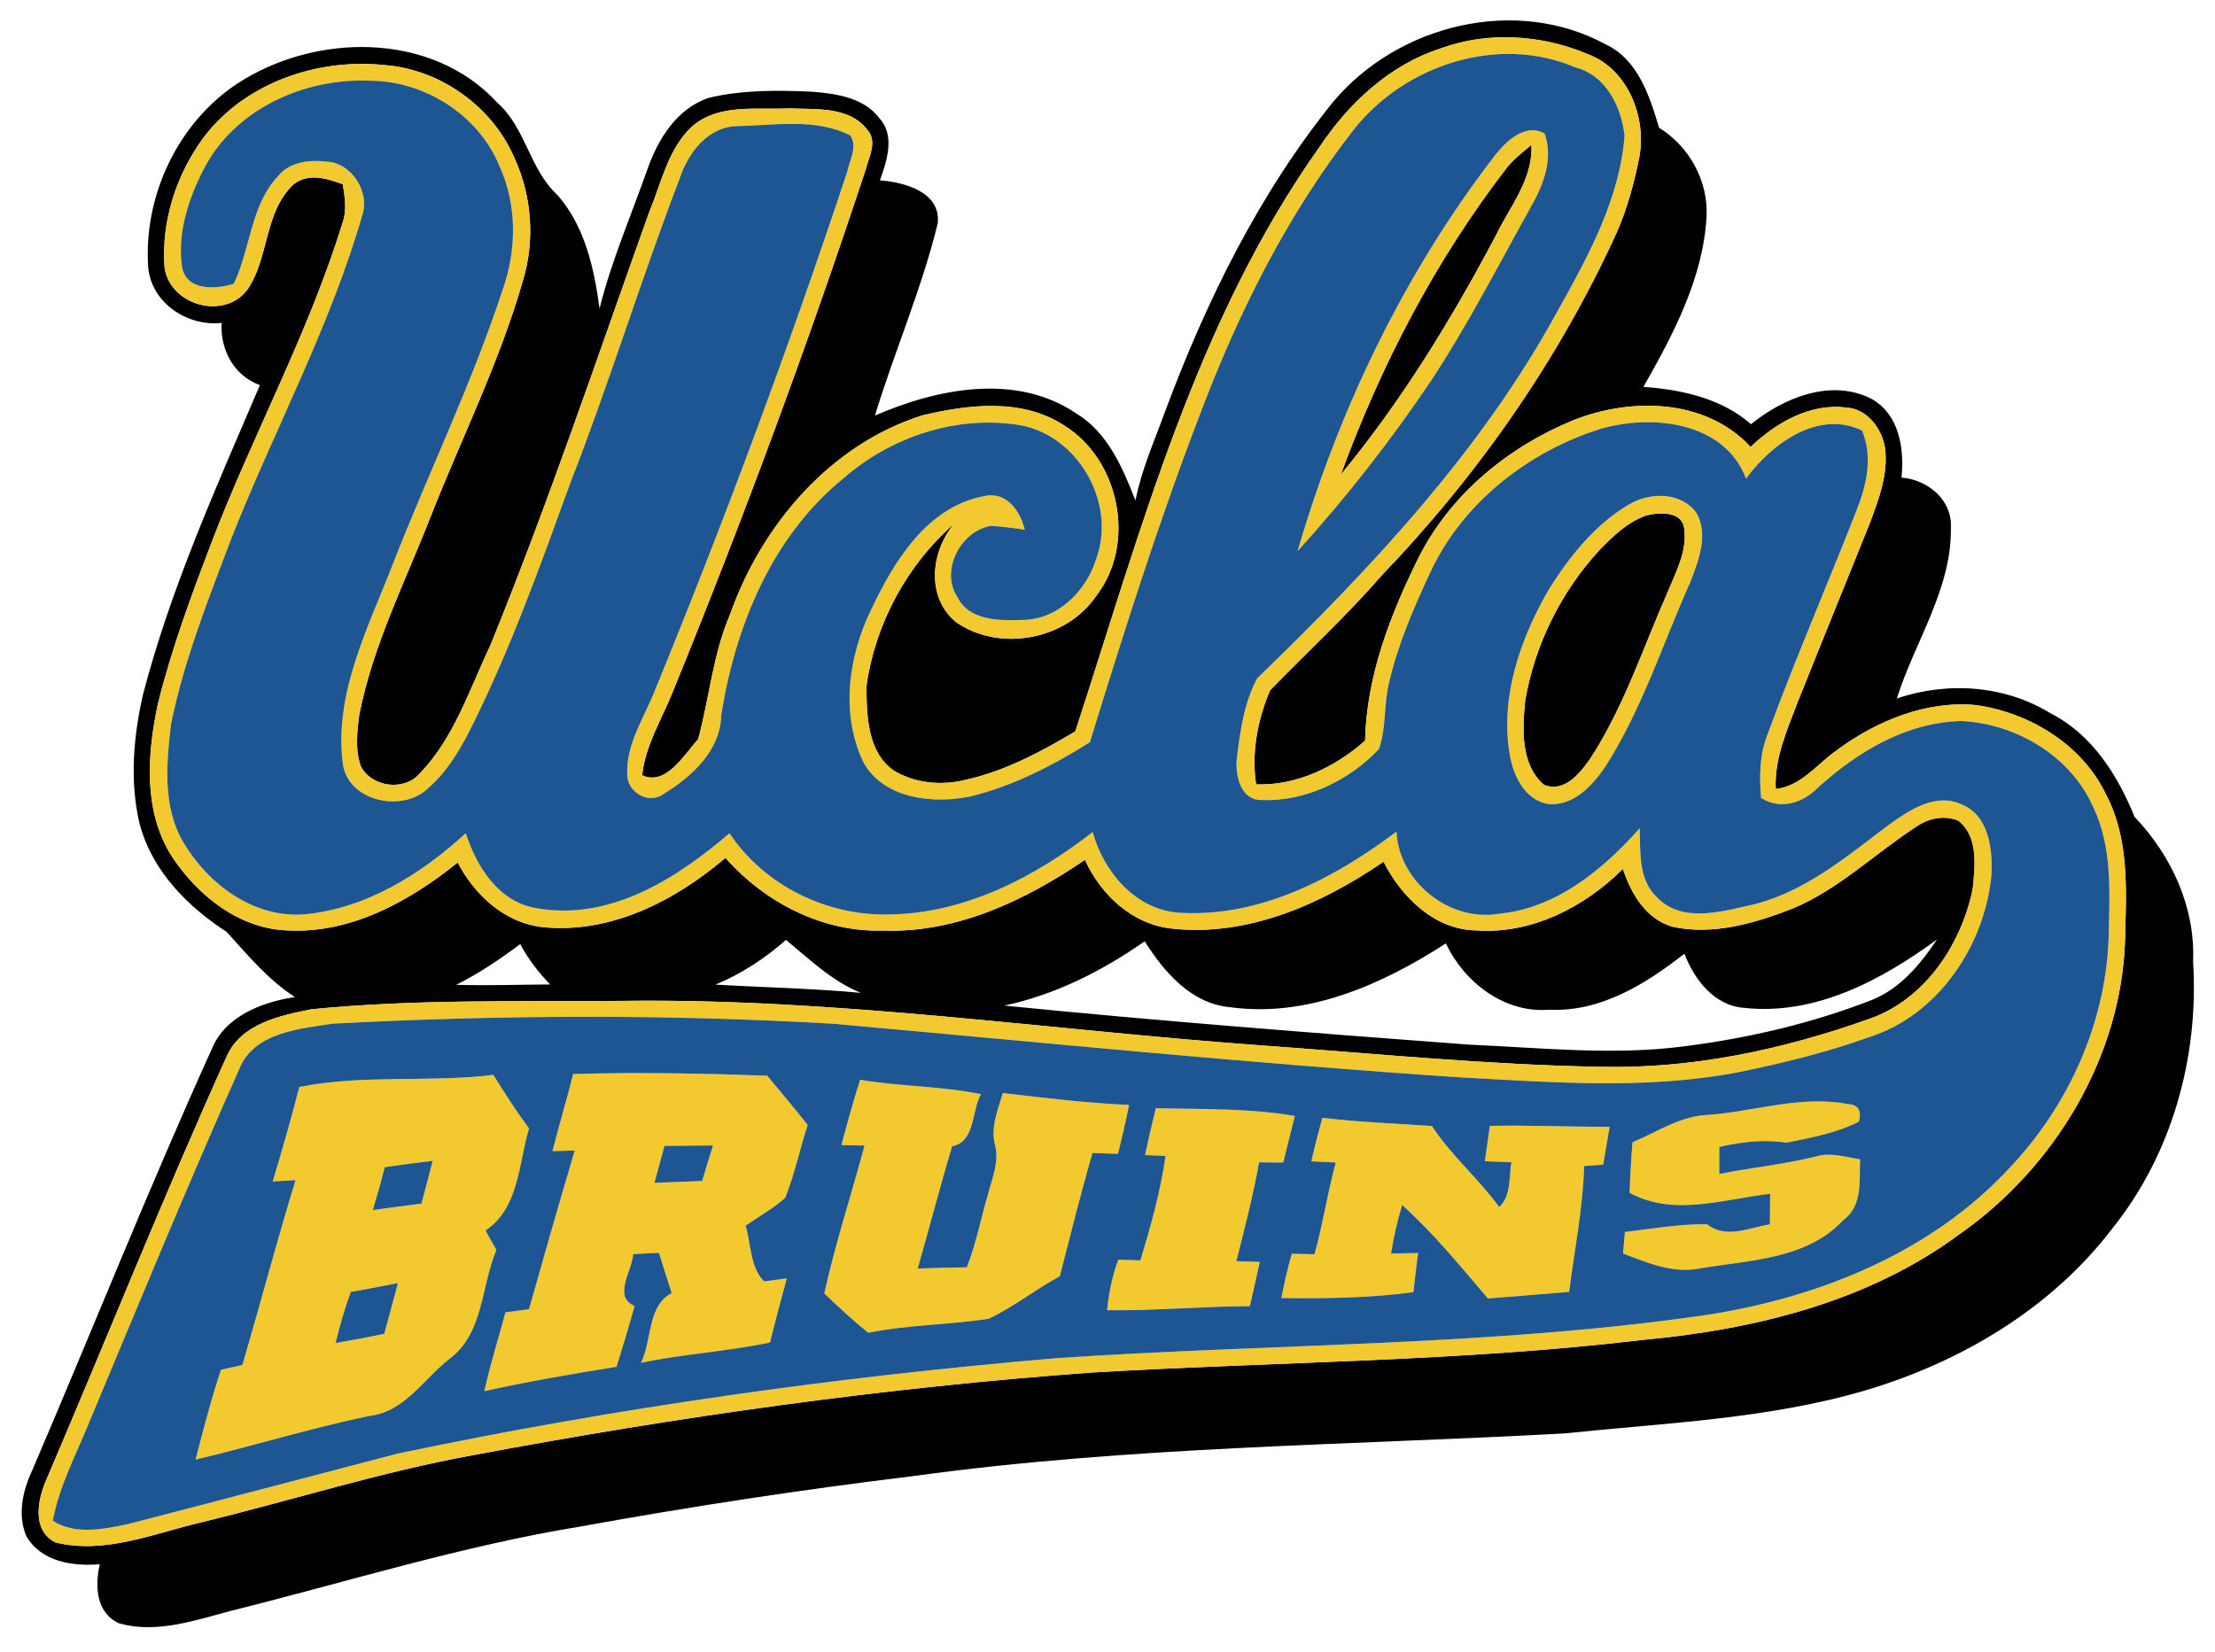 <?xml version="1.0" encoding="utf-8"?>
<!-- Generator: Adobe Illustrator 17.0.0, SVG Export Plug-In . SVG Version: 6.00 Build 0)  -->
<!DOCTYPE svg PUBLIC "-//W3C//DTD SVG 1.1//EN" "http://www.w3.org/Graphics/SVG/1.1/DTD/svg11.dtd">
<svg version="1.1" id="Layer_1" xmlns="http://www.w3.org/2000/svg" xmlns:xlink="http://www.w3.org/1999/xlink" x="0px" y="0px"
	 width="200px" height="149.167px" viewBox="0 0 200 149.167" style="enable-background:new 0 0 200 149.167;" xml:space="preserve"
	>
<path id="color3" d="M192.738,73.777c-1.529-3.765-3.816-7.424-7.548-9.333c-4.155-2.562-9.338-2.921-13.92-1.359
	c1.622-5.137,4.981-9.913,4.882-15.449c0.131-2.502-2.123-4.326-4.456-4.502c0.255-2.614-0.188-5.672-2.686-7.097
	c-3.64-1.889-7.958-0.118-10.906,2.274c-2.692-2.353-6.247-3.111-9.711-3.373c2.7-4.757,5.385-9.808,5.699-15.376
	c0.156-3.235-1.556-6.332-4.288-8.025c-0.862-2.869-1.895-6.149-4.829-7.535c-8.129-4.405-18.735-1.771-24.577,5.169
	c-6.725,8.326-11.502,18.056-15.22,28.054c-0.954,2.634-2.117,5.215-2.653,7.979c-1.163-2.967-2.503-6.149-5.359-7.874
	c-5.437-3.666-12.527-2.248-18.166,0.203c1.777-5.823,4.228-11.449,5.672-17.364c0.301-2.836-3.032-3.718-5.221-3.882
	c0.627-1.75,1.392-4.032-0.039-5.6c-1.405-1.882-3.927-2.235-6.11-2.405c-3.104-0.144-6.274-0.169-9.319,0.556
	c-2.875,0.974-4.581,3.738-5.529,6.463c-1.476,4.176-3.247,8.267-4.319,12.573c-0.483-3.626-1.32-7.449-3.81-10.272
	c-2.516-2.307-2.843-6.058-5.424-8.332c-5.954-6.476-16.488-6.306-23.506-1.699c-5.359,3.561-8.43,10.129-8.018,16.513
	c0.255,3.255,3.522,5.418,6.633,5.078c-0.13,2.438,1.104,4.757,3.457,5.62c-3.914,9.168-8.051,18.311-10.567,27.989
	c-0.856,3.784-1.196,7.795-0.3,11.605c1.104,4.222,4.293,7.477,7.861,9.782c1.921,2.105,3.744,4.332,6.169,5.889
	c-2.974,0.457-6.313,1.718-7.522,4.73c-5.698,12.574-10.789,25.408-16.232,38.093c-0.836,1.796-1.307,3.979-0.497,5.867
	c1.327,2.313,4.202,2.745,6.633,2.536c-0.451,1.967-0.353,4.411,1.764,5.346c3.333,0.928,6.751-0.255,9.973-1.111
	c10.56-2.627,20.97-5.901,31.726-7.653c9.96-1.803,19.978-3.331,30.028-4.548c19.474-2.686,39.163-2.77,58.762-3.849
	c9.096-0.954,18.351-1.294,27.179-3.889c8.625-2.561,16.808-7.41,22.303-14.644c5.398-6.731,7.81-15.521,7.274-24.081
	C198.234,81.945,196.071,77.273,192.738,73.777z M191.882,84.854c-0.326,10.605-6.358,20.598-14.958,26.615
	c-8.227,6.098-18.487,8.608-28.531,9.535c-16.494,1.968-33.132,1.974-49.697,2.947c-18.801,1.353-37.497,4-56.017,7.476
	c-8.228,1.497-16.207,4.033-24.323,6.018c-4.352,0.994-8.815,2.967-13.337,1.863c-2.202-1.099-1.614-3.928-0.798-5.751
	C9.657,120.848,14.78,108,20.472,95.4c1.313-2.954,4.797-3.678,7.646-4.248c9.332-0.922,18.729-0.686,28.094-0.758
	c19.48-0.254,38.791,2.679,58.187,4.058c10.018,0.725,20.03,1.719,30.087,1.896c8.267,0.202,16.474-1.542,24.238-4.307
	c5.051-1.725,8.357-6.698,9.403-11.757c0.196-2.065,0.548-4.712-1.308-6.169c-1.307-0.542-2.784-0.189-3.895,0.614
	c-3.705,2.418-6.934,5.608-11.07,7.332c-3.404,1.32-7.162,2.432-10.822,1.641c-2.417-0.693-3.751-2.987-4.495-5.222
	c-3.477,3.444-8.24,5.908-13.239,5.548c-3.771-0.052-6.758-3.019-8.371-6.202c-5.556,3.797-12.214,6.79-19.089,6.039
	c-3.568-0.36-6.438-3.039-7.874-6.208c-5.372,3.653-11.586,6.632-18.232,6.384c-5.443,0.17-10.678-2.535-14.227-6.567
	c-4.536,3.881-10.403,6.894-16.527,6.253c-3.424-0.392-6.104-2.881-7.652-5.829c-4.3,3.457-9.561,6.398-15.239,6.137
	c-4.437-0.099-8.247-3.144-10.586-6.718c-2.574-4.071-2.209-9.181-1.255-13.697c1.222-4.954,3-9.757,4.816-14.521
	c3.725-9.77,8.809-18.997,11.88-29.021c0.398-1.117,0.183-2.3,0.013-3.437c-1.425-0.523-3.104-1.052-4.437,0
	c-2.686,2.502-2.196,6.613-4.169,9.501c-2.085,2.817-7.025,1.438-7.489-1.993c-0.314-4.163,1.065-8.41,3.542-11.756
	c3.725-4.908,10.24-7.142,16.259-6.522c5.084,0.367,9.829,3.758,11.815,8.45c1.568,3.45,1.836,7.45,0.726,11.07
	c-2.091,7.299-5.502,14.121-8.28,21.172c-2.313,5.934-5.247,11.697-6.482,17.991c-0.203,1.529-0.386,3.169,0.144,4.659
	c0.987,1.902,3.96,2.275,5.346,0.608c3.078-3.189,4.443-7.535,6.313-11.456C49.5,45.474,53.931,32.26,58.624,19.145
	c1.104-2.64,1.686-5.711,3.875-7.73c2.411-2.091,5.809-1.477,8.737-1.627c2.412,0.111,5.457-0.215,7.097,1.96
	c0.895,1.013,0.15,2.378-0.137,3.477c-5.268,15.964-11.122,31.74-17.468,47.306c-0.994,2.464-2.457,4.791-2.745,7.482
	c2.143,1.019,3.803-1.875,5.058-3.254c1.013-3.737,1.333-7.692,2.889-11.292c2.849-8.058,9.038-15.325,17.356-17.952
	c4.157-0.994,8.999-1.568,12.776,0.895c5.032,3.098,6.567,10.665,2.934,15.39c-2.692,4.006-8.77,5.143-12.704,2.359
	c-2.698-2.248-2.241-6.392-0.124-8.868c-4.274,3.719-7.149,9.063-7.933,14.67c0.013,2.627,0.072,5.974,2.477,7.639
	c1.888,1.138,4.254,1.367,6.385,0.851c3.587-0.778,6.874-2.529,9.998-4.399c5.92-18.108,10.887-37.079,22.082-52.822
	c2.634-3.941,6.307-7.365,10.881-8.848c4.299-1.582,9.161-1.255,13.351,0.523c3.588,1.359,5.28,5.692,4.612,9.292
	c-0.457,2.3-1.077,4.587-2.013,6.744c-5.227,11.488-12.553,21.977-21.29,31.067c-3.149,3.633-6.691,6.894-10.037,10.338
	c-1.124,2.66-1.699,5.614-1.262,8.496c3.666,0.125,7.142-1.562,9.841-3.947c0.131-5.855,2.281-11.39,4.85-16.572
	c2.862-5.672,8.07-9.953,13.894-12.345c5.233-2.098,11.997-2.012,16.063,2.386c2.293-2.176,5.346-3.967,8.626-3.555
	c1.869,0.091,3.209,1.862,3.503,3.588c0.334,2.378-0.556,4.685-1.372,6.881c-2.163,5.372-4.352,10.737-6.503,16.122
	c-0.947,2.529-2.124,5.091-1.98,7.861c2.333-0.268,3.745-2.287,5.555-3.536c3.582-2.633,8.032-4.47,12.541-4.045
	c4.862,0.7,9.6,3.581,11.743,8.116C192.281,75.802,191.987,80.468,191.882,84.854z M41.195,88.944
	c2.045-1.026,3.947-2.308,5.777-3.679c0.719,1.346,1.646,2.555,2.706,3.647C46.847,88.924,44.024,89.029,41.195,88.944z
	 M64.603,88.924c2.339-0.966,4.47-2.366,6.365-4.039c2.137,1.759,4.149,3.726,6.763,4.784
	C73.359,89.265,68.981,89.179,64.603,88.924z M90.683,90.819c4.594-0.979,8.854-3.124,12.677-5.809
	c1.739,2.777,4.216,5.645,7.705,5.953c6.993,0.967,13.749-2.052,19.486-5.757c1.66,3.502,5.267,6.306,9.293,5.987
	c4.653,0.229,8.73-2.301,12.247-5.059c0.889,2.326,2.691,4.692,5.371,4.888c6.45,0.712,12.41-2.497,17.442-6.176
	c-1.497,2.235-3.308,4.424-5.862,5.457c-5.424,2.117-11.148,3.45-16.918,4.189c-6.471,0.856-12.986,0.131-19.468-0.145
	C118.659,93.296,104.655,92.218,90.683,90.819z M135.074,21.256c-4.018,7.6-8.522,14.964-14.004,21.604
	c3.634-9.933,8.573-19.415,15.05-27.793c0.627-0.752,1.406-1.352,2.156-1.98C138.434,16.178,136.343,18.628,135.074,21.256z
	 M152.065,47.683c0.301,1.967-0.653,3.796-1.386,5.555c-2.254,5.09-3.985,10.463-7.019,15.174c-0.948,1.359-2.326,3.202-4.234,2.483
	c-2.144-1.843-1.961-5.013-1.718-7.568c0.861-5.103,3.267-9.945,6.796-13.736c1.183-1.215,2.477-2.443,4.104-3.025
	C149.759,46.258,151.836,46.127,152.065,47.683z"/>
<path id="color2" style="fill:#F2CA30;" d="M178.434,63.68c-4.509-0.425-8.959,1.412-12.541,4.045
	c-1.81,1.249-3.222,3.268-5.555,3.536c-0.144-2.771,1.033-5.333,1.98-7.861c2.15-5.385,4.34-10.75,6.503-16.122
	c0.816-2.196,1.706-4.502,1.372-6.881c-0.294-1.726-1.634-3.497-3.503-3.588c-3.28-0.412-6.333,1.379-8.626,3.555
	c-4.066-4.398-10.829-4.483-16.063-2.386c-5.823,2.392-11.031,6.672-13.894,12.345c-2.568,5.182-4.719,10.717-4.85,16.572
	c-2.698,2.385-6.175,4.072-9.841,3.947c-0.438-2.882,0.138-5.835,1.262-8.496c3.346-3.444,6.888-6.705,10.037-10.338
	c8.737-9.09,16.063-19.579,21.29-31.067c0.936-2.157,1.556-4.444,2.013-6.744c0.668-3.601-1.024-7.934-4.612-9.292
	c-4.189-1.778-9.052-2.104-13.351-0.523c-4.574,1.483-8.247,4.908-10.881,8.848c-11.194,15.743-16.161,34.713-22.082,52.822
	c-3.124,1.869-6.411,3.62-9.998,4.399c-2.13,0.516-4.497,0.287-6.385-0.851c-2.405-1.666-2.463-5.012-2.477-7.639
	c0.784-5.607,3.659-10.952,7.933-14.67c-2.117,2.476-2.574,6.62,0.124,8.868c3.934,2.783,10.012,1.646,12.704-2.359
	c3.633-4.725,2.098-12.292-2.934-15.39c-3.777-2.464-8.62-1.889-12.776-0.895c-8.318,2.627-14.507,9.893-17.356,17.952
	c-1.555,3.6-1.875,7.555-2.889,11.292c-1.255,1.379-2.915,4.274-5.058,3.254c0.288-2.692,1.751-5.019,2.745-7.482
	c6.345-15.566,12.2-31.341,17.468-47.306c0.287-1.099,1.032-2.464,0.137-3.477c-1.641-2.176-4.685-1.849-7.097-1.96
	c-2.928,0.15-6.326-0.464-8.737,1.627c-2.189,2.019-2.771,5.09-3.875,7.73C53.931,32.26,49.5,45.474,44.24,58.367
	c-1.869,3.92-3.235,8.267-6.313,11.456c-1.385,1.667-4.359,1.294-5.346-0.608c-0.529-1.49-0.346-3.13-0.144-4.659
	c1.235-6.293,4.169-12.057,6.482-17.991c2.777-7.051,6.188-13.873,8.28-21.172c1.111-3.621,0.843-7.62-0.726-11.07
	c-1.986-4.692-6.731-8.083-11.815-8.45c-6.019-0.621-12.534,1.614-16.259,6.522c-2.477,3.346-3.856,7.594-3.542,11.756
	c0.464,3.431,5.404,4.81,7.489,1.993c1.974-2.889,1.483-6.999,4.169-9.501c1.333-1.052,3.012-0.523,4.437,0
	c0.169,1.137,0.385,2.32-0.013,3.437c-3.072,10.024-8.156,19.252-11.88,29.021c-1.817,4.764-3.594,9.567-4.816,14.521
	c-0.954,4.516-1.319,9.626,1.255,13.697c2.339,3.575,6.149,6.62,10.586,6.718c5.679,0.261,10.939-2.68,15.239-6.137
	c1.549,2.948,4.228,5.438,7.652,5.829c6.124,0.641,11.991-2.372,16.527-6.253c3.548,4.032,8.783,6.737,14.227,6.567
	c6.646,0.248,12.86-2.731,18.232-6.384c1.437,3.169,4.306,5.848,7.874,6.208c6.875,0.751,13.533-2.242,19.089-6.039
	c1.613,3.183,4.601,6.149,8.371,6.202c4.999,0.359,9.763-2.104,13.239-5.548c0.744,2.235,2.078,4.529,4.495,5.222
	c3.66,0.79,7.418-0.321,10.822-1.641c4.137-1.725,7.365-4.914,11.07-7.332c1.11-0.804,2.588-1.156,3.895-0.614
	c1.855,1.458,1.504,4.104,1.308,6.169c-1.046,5.059-4.353,10.032-9.403,11.757c-7.765,2.764-15.972,4.509-24.238,4.307
	c-10.057-0.177-20.069-1.17-30.087-1.896c-19.396-1.379-38.706-4.313-58.187-4.058c-9.365,0.072-18.762-0.164-28.094,0.758
	c-2.849,0.569-6.333,1.294-7.646,4.248C14.78,108,9.657,120.848,4.22,133.558c-0.816,1.823-1.404,4.652,0.798,5.751
	c4.522,1.104,8.985-0.869,13.337-1.863c8.116-1.985,16.096-4.521,24.323-6.018c18.52-3.476,37.216-6.123,56.017-7.476
	c16.565-0.974,33.203-0.979,49.697-2.947c10.044-0.928,20.305-3.438,28.531-9.535c8.6-6.017,14.632-16.01,14.958-26.615
	c0.105-4.385,0.4-9.052-1.705-13.058C188.033,67.261,183.296,64.379,178.434,63.68z M190.392,84.807
	c-0.306,7.705-3.665,15.109-8.945,20.671c-7.194,7.776-17.533,11.841-27.839,13.351c-19.265,2.751-38.778,2.521-58.16,3.829
	c-19.997,1.693-39.916,4.496-59.56,8.626c-8.162,2.124-16.305,4.294-24.467,6.397c-2.196,0.438-4.64,0.948-6.659-0.333
	c0.601-3.209,2.169-6.09,3.372-9.09c4.431-10.6,8.803-21.219,13.469-31.713c1.327-3.307,5.417-3.627,8.476-4.098
	c15.03-0.784,30.119-0.863,45.15,0.013c18.886,1.687,37.745,3.595,56.657,4.843c8.286,0.443,16.684,1.11,24.898-0.431
	c4.031-0.817,8.045-1.791,11.927-3.184c6.273-1.966,10.508-8.285,11.102-14.67c0.123-2.326-0.235-5.404-2.725-6.385
	c-2.313-1.045-4.646,0.503-6.477,1.81c-3.947,2.967-7.888,6.346-12.854,7.372c-2.66,0.614-6.058,1.47-8.176-0.811
	c-1.68-1.607-1.451-4.078-1.529-6.195c-3.345,3.744-7.56,7.247-12.756,7.718c-4.424,0.758-9.024-2.934-9.201-7.423
	c-5.601,4.228-12.357,7.763-19.565,7.332c-3.967-0.235-6.874-3.667-7.868-7.293c-5.241,4.078-11.482,7.319-18.258,7.443
	c-5.679,0.183-11.371-2.581-14.54-7.332c-4.771,4.111-10.841,7.96-17.429,6.764c-3.404-0.543-5.411-3.738-6.378-6.771
	c-4.052,3.712-9.031,6.835-14.619,7.332c-4.548,0.333-8.62-2.705-10.854-6.457c-1.934-3.228-1.561-7.181-1.137-10.749
	c1.163-5.718,3.333-11.168,5.385-16.605c3.855-9.802,8.933-19.134,11.867-29.29c0.745-2.104-0.947-4.81-3.248-4.882
	c-1.536-0.183-3.3,0.019-4.339,1.301c-2.503,2.666-2.477,6.561-4.006,9.73c-1.647,0.523-4.339,0.66-4.679-1.581
	c-0.431-3.052,0.621-6.195,2.026-8.887c2.81-5.346,9.064-8.129,14.932-7.869c4.94,0.007,9.822,3.085,11.704,7.691
	c1.607,3.49,1.568,7.587,0.301,11.169c-2.777,8.495-6.705,16.546-9.946,24.859c-2.241,5.764-5.333,11.703-4.477,18.075
	c0.575,3.347,5.405,4.307,7.672,2.118c1.549-1.333,2.653-3.091,3.6-4.882c3.732-7.331,6.489-15.096,9.299-22.813
	c3.522-9.038,6.352-18.324,9.829-27.381c0.771-2.346,2.568-4.725,5.267-4.738c3.352-0.071,7.044-0.744,10.142,0.85
	c0.686,1.019-0.079,2.228-0.281,3.281c-5.241,15.808-11.057,31.426-17.363,46.841c-0.96,2.445-2.575,4.777-2.503,7.496
	c-0.065,1.66,1.935,2.888,3.327,1.824c2.522-1.537,5.109-3.921,5.169-7.098c1.261-8.005,4.561-16.102,10.978-21.336
	c4.332-3.81,10.338-5.809,16.069-4.835c5.215,0.987,8.613,7.031,6.83,11.992c-0.883,2.967-3.529,5.62-6.777,5.587
	c-2.013,0.065-4.711,0.065-5.757-2.032c-1.621-2.405,0.262-6.005,3.019-6.469c1.013,0.078,2.032,0.196,3.045,0.353
	c-0.412-1.693-1.654-3.49-3.653-3.039c-5.149,0.954-8.155,5.875-10.22,10.253c-2.085,4.273-2.797,9.534-0.634,13.919
	c1.928,3.215,6.273,3.646,9.632,2.947c3.842-0.948,7.417-2.784,10.75-4.888c3.065-9.933,6.195-19.853,9.921-29.557
	c3.456-9.169,7.887-18.07,13.938-25.813c4.607-5.797,12.958-8.548,19.932-5.594c2.797,0.699,4.195,3.542,4.489,6.195
	c-0.451,5.731-3.28,10.874-6.032,15.794c-6.888,12.652-16.858,23.252-27.133,33.197c-1.188,2.176-1.535,4.751-1.842,7.195
	c-0.171,1.451,0.28,3.75,2.116,3.797c3.987,0.208,7.999-1.725,10.711-4.595c0.66-1.862,0.438-3.894,0.87-5.803
	c0.783-3.502,2.215-6.816,3.718-10.057c2.901-6.326,8.848-10.991,15.409-13.056c4.64-1.347,11.207-0.673,13.148,4.489
	c2.3-3.13,6.496-6.254,10.482-4.339c0.974,2.346,0.425,4.875-0.477,7.143c-2.634,6.744-5.521,13.39-8.019,20.187
	c-0.765,1.856-0.797,3.882-0.621,5.855c1.738,1.091,3.73,0.463,5.09-0.896c3.583-3.274,8.02-5.94,12.999-6.058
	c4.967,0.248,9.899,3.188,11.919,7.829C190.785,76.638,190.465,80.84,190.392,84.807z M138.283,18.589
	c1.11-1.941,1.98-4.306,1.183-6.528c-1.738-0.974-3.438,0.66-4.457,1.941c-8.187,10.613-14.108,22.944-17.846,35.779
	c4.391-4.836,8.423-9.998,12.069-15.422C132.565,29.294,135.33,23.883,138.283,18.589z M136.12,15.067
	c0.627-0.752,1.406-1.352,2.156-1.98c0.157,3.091-1.934,5.542-3.202,8.169c-4.018,7.6-8.522,14.964-14.004,21.604
	C124.704,32.927,129.644,23.445,136.12,15.067z M147.334,45.421c-3.248,1.823-5.659,4.862-7.588,7.986
	c-2.573,4.515-4.377,9.822-3.37,15.057c0.371,1.79,1.41,3.81,3.391,4.149c2.327,0.222,4.038-1.68,5.222-3.431
	c3.294-5.176,5.156-11.07,7.646-16.638c0.751-1.947,1.666-4.286,0.522-6.26C151.778,44.481,149.216,44.448,147.334,45.421z
	 M150.68,53.237c-2.254,5.09-3.985,10.463-7.019,15.174c-0.948,1.359-2.326,3.202-4.234,2.483c-2.144-1.843-1.961-5.013-1.718-7.568
	c0.861-5.103,3.267-9.945,6.796-13.736c1.183-1.215,2.477-2.443,4.104-3.025c1.15-0.307,3.227-0.438,3.457,1.118
	C152.366,49.65,151.412,51.479,150.68,53.237z M43.835,111.136c3.045-2.032,2.979-6.044,3.934-9.227
	c-1.156-1.555-2.202-3.188-3.222-4.828c-5.822,0.706-11.75-0.066-17.52,1.091c-0.738,2.862-1.555,5.704-2.405,8.535
	c0.516-0.032,1.549-0.092,2.065-0.124c-1.699,5.534-3.169,11.135-4.803,16.696c-0.647,0.144-1.288,0.288-1.928,0.432
	c-0.895,2.666-1.594,5.396-2.3,8.115c5.234-1.247,10.384-2.835,15.658-3.94c3.183-0.339,4.927-3.313,7.247-5.143
	c3.124-2.287,2.862-6.566,4.261-9.848C44.488,112.307,44.162,111.725,43.835,111.136z M34.692,120.469
	c-1.457,0.3-2.921,0.574-4.391,0.829c0.372-1.562,0.816-3.109,1.378-4.62c1.418-0.235,2.83-0.53,4.247-0.797
	C35.536,117.417,35.097,118.939,34.692,120.469z M38.058,108.705c-1.464,0.177-2.928,0.386-4.398,0.582
	c0.392-1.287,0.751-2.574,1.084-3.875c1.438-0.21,2.882-0.406,4.326-0.568C38.737,106.131,38.397,107.417,38.058,108.705z
	 M72.928,101.603c-1.183-1.51-2.424-2.974-3.653-4.451c-5.842-0.209-11.684-0.327-17.526-0.15c-0.569,2.333-1.281,4.633-1.863,6.966
	c0.503-0.014,1.51-0.046,2.013-0.06c-1.424,4.771-2.784,9.555-4.136,14.338c-0.712,0.092-1.418,0.183-2.124,0.274
	c-0.628,2.379-1.386,4.719-1.902,7.123c3.947-0.882,7.94-1.555,11.933-2.202c0.575-1.823,1.118-3.653,1.634-5.49
	c-1.987-0.835-0.235-3.155-0.124-4.685c0.771-0.045,1.549-0.086,2.319-0.118c0.373,1.216,0.771,2.425,1.15,3.641
	c-2.215,1.13-1.764,4.293-2.777,6.293c3.856-0.805,7.803-1.025,11.658-1.837c0.471-1.939,0.994-3.869,1.516-5.789
	c-0.51,0.065-1.535,0.202-2.046,0.275c-1.287-1.262-1.176-3.393-1.672-5.04c1.196-0.822,2.47-1.536,3.562-2.495
	C71.758,106.065,72.209,103.785,72.928,101.603z M63.4,106.66c-1.438,0.058-2.875,0.117-4.306,0.17c0.3-1.11,0.608-2.223,0.902-3.34
	c1.457-0.013,2.921-0.026,4.385-0.039C64.04,104.517,63.714,105.588,63.4,106.66z M100.949,104.209
	c-0.771-0.025-1.535-0.052-2.306-0.078c-1.065,3.686-1.994,7.41-2.948,11.129c-2.195,1.196-4.169,2.777-6.424,3.843
	c-3.607,0.562-7.293,0.535-10.874,1.268c-1.379-1.124-2.693-2.32-3.967-3.555c0.993-4.509,2.438-8.9,3.633-13.357
	c-0.523-0.007-1.568-0.026-2.084-0.039c0.509-1.98,1.065-3.947,1.686-5.901c3.613,0.614,7.326,0.562,10.913,1.3
	c-0.862,1.496-0.503,4.313-2.607,4.704c-1.098,3.667-2.052,7.372-3.111,11.045c1.478-0.053,2.961-0.098,4.437-0.111
	c0.863-2.17,1.269-4.483,1.948-6.712c0.36-1.404,0.987-2.855,0.601-4.325c-0.431-1.607,0.262-3.183,0.7-4.705
	c3.789,0.444,7.586,0.908,11.403,1.078C101.648,101.269,101.31,102.745,100.949,104.209z M111.634,113.9
	c0.529,0.02,1.581,0.052,2.111,0.072c-0.287,1.333-0.582,2.666-0.896,3.992c-4.3,0.014-8.587,0.425-12.887,0.366
	c0.156-1.556,0.464-3.097,1.013-4.566c0.497,0.019,1.496,0.051,1.993,0.07c0.935-3.091,1.823-6.228,2.268-9.437
	c-0.464-0.019-1.392-0.059-1.85-0.078c0.301-1.418,0.634-2.829,0.975-4.235c4.188,0.105,8.41-0.006,12.554,0.7
	c-0.348,1.398-0.706,2.797-1.047,4.208c-0.725-0.013-1.457-0.02-2.183-0.02C113.15,107.98,112.379,110.94,111.634,113.9z
	 M167.959,104.706c-0.092,1.902,0.255,4.189-1.511,5.476c-3.306,3.563-8.449,3.621-12.919,4.366c-2.432,0.51-4.758-0.491-6.98-1.34
	c0.053-0.647,0.11-1.293,0.171-1.941c2.463-0.3,4.927-0.731,7.417-0.699c1.697,1.353,3.796,0.314,5.671,0.007
	c0.007-0.915,0.015-1.836,0.026-2.752c-4.194,0.465-8.71,2.085-12.69-0.098c0.052-1.522,0.136-3.045,0.261-4.561
	c2.229-0.922,4.319-2.386,6.815-2.47c4.189-0.302,8.358-1.791,12.573-0.988c0.967,0.033,1.32,0.563,1.059,1.589
	c-2.039,1.052-4.332,1.45-6.554,1.907c-2.033-0.319-4.064-0.07-6.059,0.387c0,0.607,0,1.823,0,2.438
	c2.915-0.582,5.875-0.862,8.757-1.588C165.311,104.06,166.652,104.503,167.959,104.706z M145.342,101.765
	c-0.19,1.145-0.394,2.274-0.582,3.418c-0.432,0.033-1.288,0.093-1.72,0.125c-0.117,3.829-0.875,7.587-1.359,11.37
	c-2.443,0.19-4.888,0.412-7.331,0.595c-2.483-2.908-4.895-5.882-7.744-8.443c-0.438,1.432-0.764,2.896-1.006,4.379
	c0.607-0.013,1.829-0.032,2.444-0.046c-0.15,1.177-0.295,2.359-0.426,3.542c-3.946,0.529-7.946,0.575-11.92,0.529
	c0.256-1.346,0.563-2.686,0.948-3.999c0.517,0.007,1.535,0.032,2.045,0.045c0.765-2.738,1.17-5.555,1.922-8.286
	c-0.556-0.033-1.653-0.085-2.209-0.111c0.301-1.319,0.641-2.62,0.993-3.927c3.287,0.385,6.594,0.517,9.892,0.738
	c1.753,2.666,4.21,4.751,6.085,7.319c1.104-1.053,0.856-2.68,1.092-4.045c-0.601-0.02-1.798-0.065-2.392-0.092
	c0.15-1.065,0.301-2.131,0.45-3.195C138.133,101.603,141.733,101.778,145.342,101.765z"/>
<path id="color1" style="fill:#1E5593;" d="M177.107,65.118c-4.979,0.118-9.416,2.784-12.999,6.058
	c-1.359,1.359-3.352,1.986-5.09,0.896c-0.176-1.974-0.144-4,0.621-5.855c2.497-6.797,5.385-13.443,8.019-20.187
	c0.901-2.268,1.45-4.796,0.477-7.143c-3.985-1.915-8.182,1.209-10.482,4.339c-1.941-5.163-8.509-5.837-13.148-4.489
	c-6.562,2.065-12.508,6.73-15.409,13.056c-1.503,3.241-2.935,6.555-3.718,10.057c-0.433,1.908-0.21,3.94-0.87,5.803
	c-2.712,2.87-6.724,4.803-10.711,4.595c-1.836-0.046-2.287-2.346-2.116-3.797c0.307-2.444,0.653-5.02,1.842-7.195
	c10.274-9.946,20.245-20.545,27.133-33.197c2.752-4.921,5.581-10.063,6.032-15.794c-0.294-2.653-1.692-5.496-4.489-6.195
	c-6.974-2.954-15.324-0.203-19.932,5.594c-6.052,7.743-10.482,16.644-13.938,25.813c-3.726,9.704-6.855,19.624-9.921,29.557
	c-3.333,2.104-6.907,3.94-10.75,4.888c-3.359,0.699-7.705,0.268-9.632-2.947c-2.164-4.385-1.451-9.646,0.634-13.919
	c2.065-4.379,5.071-9.299,10.22-10.253c1.999-0.451,3.242,1.346,3.653,3.039c-1.013-0.157-2.032-0.275-3.045-0.353
	c-2.757,0.464-4.64,4.064-3.019,6.469c1.045,2.098,3.744,2.098,5.757,2.032c3.248,0.033,5.895-2.62,6.777-5.587
	c1.784-4.961-1.614-11.005-6.83-11.992c-5.73-0.974-11.737,1.026-16.069,4.835c-6.417,5.235-9.718,13.332-10.978,21.336
	c-0.06,3.176-2.647,5.561-5.169,7.098c-1.392,1.064-3.392-0.164-3.327-1.824c-0.072-2.719,1.542-5.051,2.503-7.496
	c6.307-15.415,12.123-31.034,17.363-46.841c0.203-1.053,0.967-2.261,0.281-3.281c-3.098-1.594-6.79-0.921-10.142-0.85
	c-2.699,0.014-4.497,2.393-5.267,4.738c-3.477,9.058-6.307,18.344-9.829,27.381c-2.81,7.717-5.567,15.481-9.299,22.813
	c-0.947,1.791-2.051,3.549-3.6,4.882c-2.267,2.189-7.097,1.229-7.672-2.118c-0.856-6.372,2.235-12.311,4.477-18.075
	c3.241-8.313,7.169-16.364,9.946-24.859c1.268-3.582,1.307-7.679-0.301-11.169c-1.882-4.606-6.764-7.684-11.704-7.691
	c-5.868-0.261-12.122,2.523-14.932,7.869c-1.405,2.692-2.457,5.835-2.026,8.887c0.34,2.241,3.032,2.104,4.679,1.581
	c1.529-3.169,1.503-7.064,4.006-9.73c1.039-1.281,2.803-1.483,4.339-1.301c2.301,0.072,3.993,2.777,3.248,4.882
	c-2.934,10.155-8.012,19.487-11.867,29.29c-2.052,5.437-4.222,10.887-5.385,16.605c-0.425,3.568-0.797,7.521,1.137,10.749
	c2.235,3.751,6.306,6.79,10.854,6.457c5.587-0.497,10.567-3.62,14.619-7.332c0.967,3.032,2.974,6.228,6.378,6.771
	c6.587,1.196,12.658-2.653,17.429-6.764c3.169,4.751,8.861,7.515,14.54,7.332c6.776-0.124,13.017-3.365,18.258-7.443
	c0.993,3.626,3.901,7.058,7.868,7.293c7.208,0.432,13.965-3.104,19.565-7.332c0.177,4.489,4.777,8.181,9.201,7.423
	c5.196-0.471,9.411-3.974,12.756-7.718c0.078,2.117-0.15,4.587,1.529,6.195c2.118,2.281,5.516,1.425,8.176,0.811
	c4.966-1.026,8.906-4.405,12.854-7.372c1.83-1.307,4.163-2.855,6.477-1.81c2.489,0.98,2.848,4.059,2.725,6.385
	c-0.595,6.385-4.829,12.705-11.102,14.67c-3.882,1.392-7.896,2.366-11.927,3.184c-8.214,1.542-16.611,0.875-24.898,0.431
	c-18.912-1.248-37.771-3.157-56.657-4.843c-15.031-0.875-30.12-0.797-45.15-0.013c-3.058,0.471-7.149,0.791-8.476,4.098
	c-4.666,10.495-9.038,21.114-13.469,31.713c-1.202,3-2.771,5.881-3.372,9.09c2.019,1.281,4.463,0.771,6.659,0.333
	c8.162-2.104,16.305-4.273,24.467-6.397c19.644-4.13,39.563-6.933,59.56-8.626c19.381-1.308,38.895-1.078,58.16-3.829
	c10.306-1.51,20.645-5.574,27.839-13.351c5.28-5.562,8.64-12.966,8.945-20.671c0.073-3.966,0.394-8.168-1.365-11.86
	C187.007,68.306,182.074,65.366,177.107,65.118z M135.009,14.002c1.02-1.281,2.719-2.914,4.457-1.941
	c0.798,2.222-0.072,4.587-1.183,6.528c-2.953,5.294-5.718,10.705-9.051,15.769c-3.646,5.424-7.679,10.586-12.069,15.422
	C120.9,36.946,126.821,24.615,135.009,14.002z M152.635,52.544c-2.49,5.568-4.353,11.462-7.646,16.638
	c-1.184,1.751-2.895,3.653-5.222,3.431c-1.98-0.34-3.02-2.359-3.391-4.149c-1.007-5.235,0.797-10.542,3.37-15.057
	c1.929-3.124,4.34-6.163,7.588-7.986c1.882-0.973,4.444-0.94,5.823,0.863C154.301,48.258,153.386,50.597,152.635,52.544z
	 M40.561,122.742c-2.32,1.83-4.064,4.804-7.247,5.143c-5.273,1.105-10.423,2.693-15.658,3.94c0.706-2.719,1.405-5.449,2.3-8.115
	c0.64-0.144,1.281-0.288,1.928-0.432c1.634-5.562,3.104-11.162,4.803-16.696c-0.516,0.032-1.549,0.092-2.065,0.124
	c0.85-2.831,1.667-5.673,2.405-8.535c5.771-1.158,11.698-0.385,17.52-1.091c1.019,1.64,2.065,3.273,3.222,4.828
	c-0.954,3.184-0.889,7.195-3.934,9.227c0.327,0.589,0.653,1.171,0.986,1.759C43.423,116.176,43.685,120.455,40.561,122.742z
	 M69,115.731c0.511-0.073,1.536-0.21,2.046-0.275c-0.522,1.92-1.045,3.85-1.516,5.789c-3.855,0.812-7.802,1.032-11.658,1.837
	c1.013-2,0.562-5.163,2.777-6.293c-0.379-1.216-0.778-2.425-1.15-3.641c-0.771,0.032-1.548,0.073-2.319,0.118
	c-0.111,1.529-1.863,3.85,0.124,4.685c-0.516,1.837-1.059,3.667-1.634,5.49c-3.993,0.647-7.986,1.32-11.933,2.202
	c0.516-2.404,1.274-4.744,1.902-7.123c0.705-0.092,1.411-0.183,2.124-0.274c1.353-4.783,2.712-9.567,4.136-14.338
	c-0.503,0.014-1.509,0.046-2.013,0.06c0.582-2.333,1.294-4.633,1.863-6.966c5.842-0.177,11.684-0.059,17.526,0.15
	c1.229,1.477,2.47,2.94,3.653,4.451c-0.719,2.183-1.169,4.463-2.038,6.594c-1.091,0.959-2.366,1.673-3.562,2.495
	C67.824,112.339,67.713,114.47,69,115.731z M95.695,115.26c-2.195,1.196-4.169,2.777-6.424,3.843
	c-3.607,0.562-7.293,0.535-10.874,1.268c-1.379-1.124-2.693-2.32-3.967-3.555c0.993-4.509,2.438-8.9,3.633-13.357
	c-0.523-0.007-1.568-0.026-2.084-0.039c0.509-1.98,1.065-3.947,1.686-5.901c3.613,0.614,7.326,0.562,10.913,1.3
	c-0.862,1.496-0.503,4.313-2.607,4.704c-1.098,3.667-2.052,7.372-3.111,11.045c1.478-0.053,2.961-0.098,4.437-0.111
	c0.863-2.17,1.269-4.483,1.948-6.712c0.36-1.404,0.987-2.855,0.601-4.325c-0.431-1.607,0.262-3.183,0.7-4.705
	c3.789,0.444,7.586,0.908,11.403,1.078c-0.301,1.477-0.64,2.954-1,4.417c-0.771-0.025-1.535-0.052-2.306-0.078
	C97.578,107.816,96.649,111.541,95.695,115.26z M112.85,117.965c-4.3,0.014-8.587,0.425-12.887,0.366
	c0.156-1.556,0.464-3.097,1.013-4.566c0.497,0.019,1.496,0.051,1.993,0.07c0.935-3.091,1.823-6.228,2.268-9.437
	c-0.464-0.019-1.392-0.059-1.85-0.078c0.301-1.418,0.634-2.829,0.975-4.235c4.188,0.105,8.41-0.006,12.554,0.7
	c-0.348,1.398-0.706,2.797-1.047,4.208c-0.725-0.013-1.457-0.02-2.183-0.02c-0.535,3.007-1.307,5.967-2.052,8.927
	c0.529,0.02,1.581,0.052,2.111,0.072C113.458,115.306,113.163,116.639,112.85,117.965z M144.76,105.183
	c-0.432,0.033-1.288,0.093-1.72,0.125c-0.117,3.829-0.875,7.587-1.359,11.37c-2.443,0.19-4.888,0.412-7.331,0.595
	c-2.483-2.908-4.895-5.882-7.744-8.443c-0.438,1.432-0.764,2.896-1.006,4.379c0.607-0.013,1.829-0.032,2.444-0.046
	c-0.15,1.177-0.295,2.359-0.426,3.542c-3.946,0.529-7.946,0.575-11.92,0.529c0.256-1.346,0.563-2.686,0.948-3.999
	c0.517,0.007,1.535,0.032,2.045,0.045c0.765-2.738,1.17-5.555,1.922-8.286c-0.556-0.033-1.653-0.085-2.209-0.111
	c0.301-1.319,0.641-2.62,0.993-3.927c3.287,0.385,6.594,0.517,9.892,0.738c1.753,2.666,4.21,4.751,6.085,7.319
	c1.104-1.053,0.856-2.68,1.092-4.045c-0.601-0.02-1.798-0.065-2.392-0.092c0.15-1.065,0.301-2.131,0.45-3.195
	c3.607-0.078,7.208,0.098,10.816,0.084C145.151,102.909,144.948,104.039,144.76,105.183z M166.448,110.182
	c-3.306,3.563-8.449,3.621-12.919,4.366c-2.432,0.51-4.758-0.491-6.98-1.34c0.053-0.647,0.11-1.293,0.171-1.941
	c2.463-0.3,4.927-0.731,7.417-0.699c1.697,1.353,3.796,0.314,5.671,0.007c0.007-0.915,0.015-1.836,0.026-2.752
	c-4.194,0.465-8.71,2.085-12.69-0.098c0.052-1.522,0.136-3.045,0.261-4.561c2.229-0.922,4.319-2.386,6.815-2.47
	c4.189-0.302,8.358-1.791,12.573-0.988c0.967,0.033,1.32,0.563,1.059,1.589c-2.039,1.052-4.332,1.45-6.554,1.907
	c-2.033-0.319-4.064-0.07-6.059,0.387c0,0.607,0,1.823,0,2.438c2.915-0.582,5.875-0.862,8.757-1.588
	c1.313-0.379,2.654,0.064,3.961,0.268C167.867,106.608,168.214,108.896,166.448,110.182z M59.996,103.49
	c1.457-0.013,2.921-0.026,4.385-0.039c-0.34,1.065-0.667,2.137-0.981,3.209c-1.438,0.058-2.875,0.117-4.306,0.17
	C59.394,105.72,59.702,104.607,59.996,103.49z M34.745,105.412c1.438-0.21,2.882-0.406,4.326-0.568
	c-0.333,1.287-0.673,2.573-1.013,3.861c-1.464,0.177-2.928,0.386-4.398,0.582C34.052,108,34.411,106.713,34.745,105.412z
	 M31.68,116.678c1.418-0.235,2.83-0.53,4.247-0.797c-0.392,1.536-0.83,3.059-1.235,4.588c-1.457,0.3-2.921,0.574-4.391,0.829
	C30.673,119.736,31.118,118.188,31.68,116.678z"/>
</svg>
